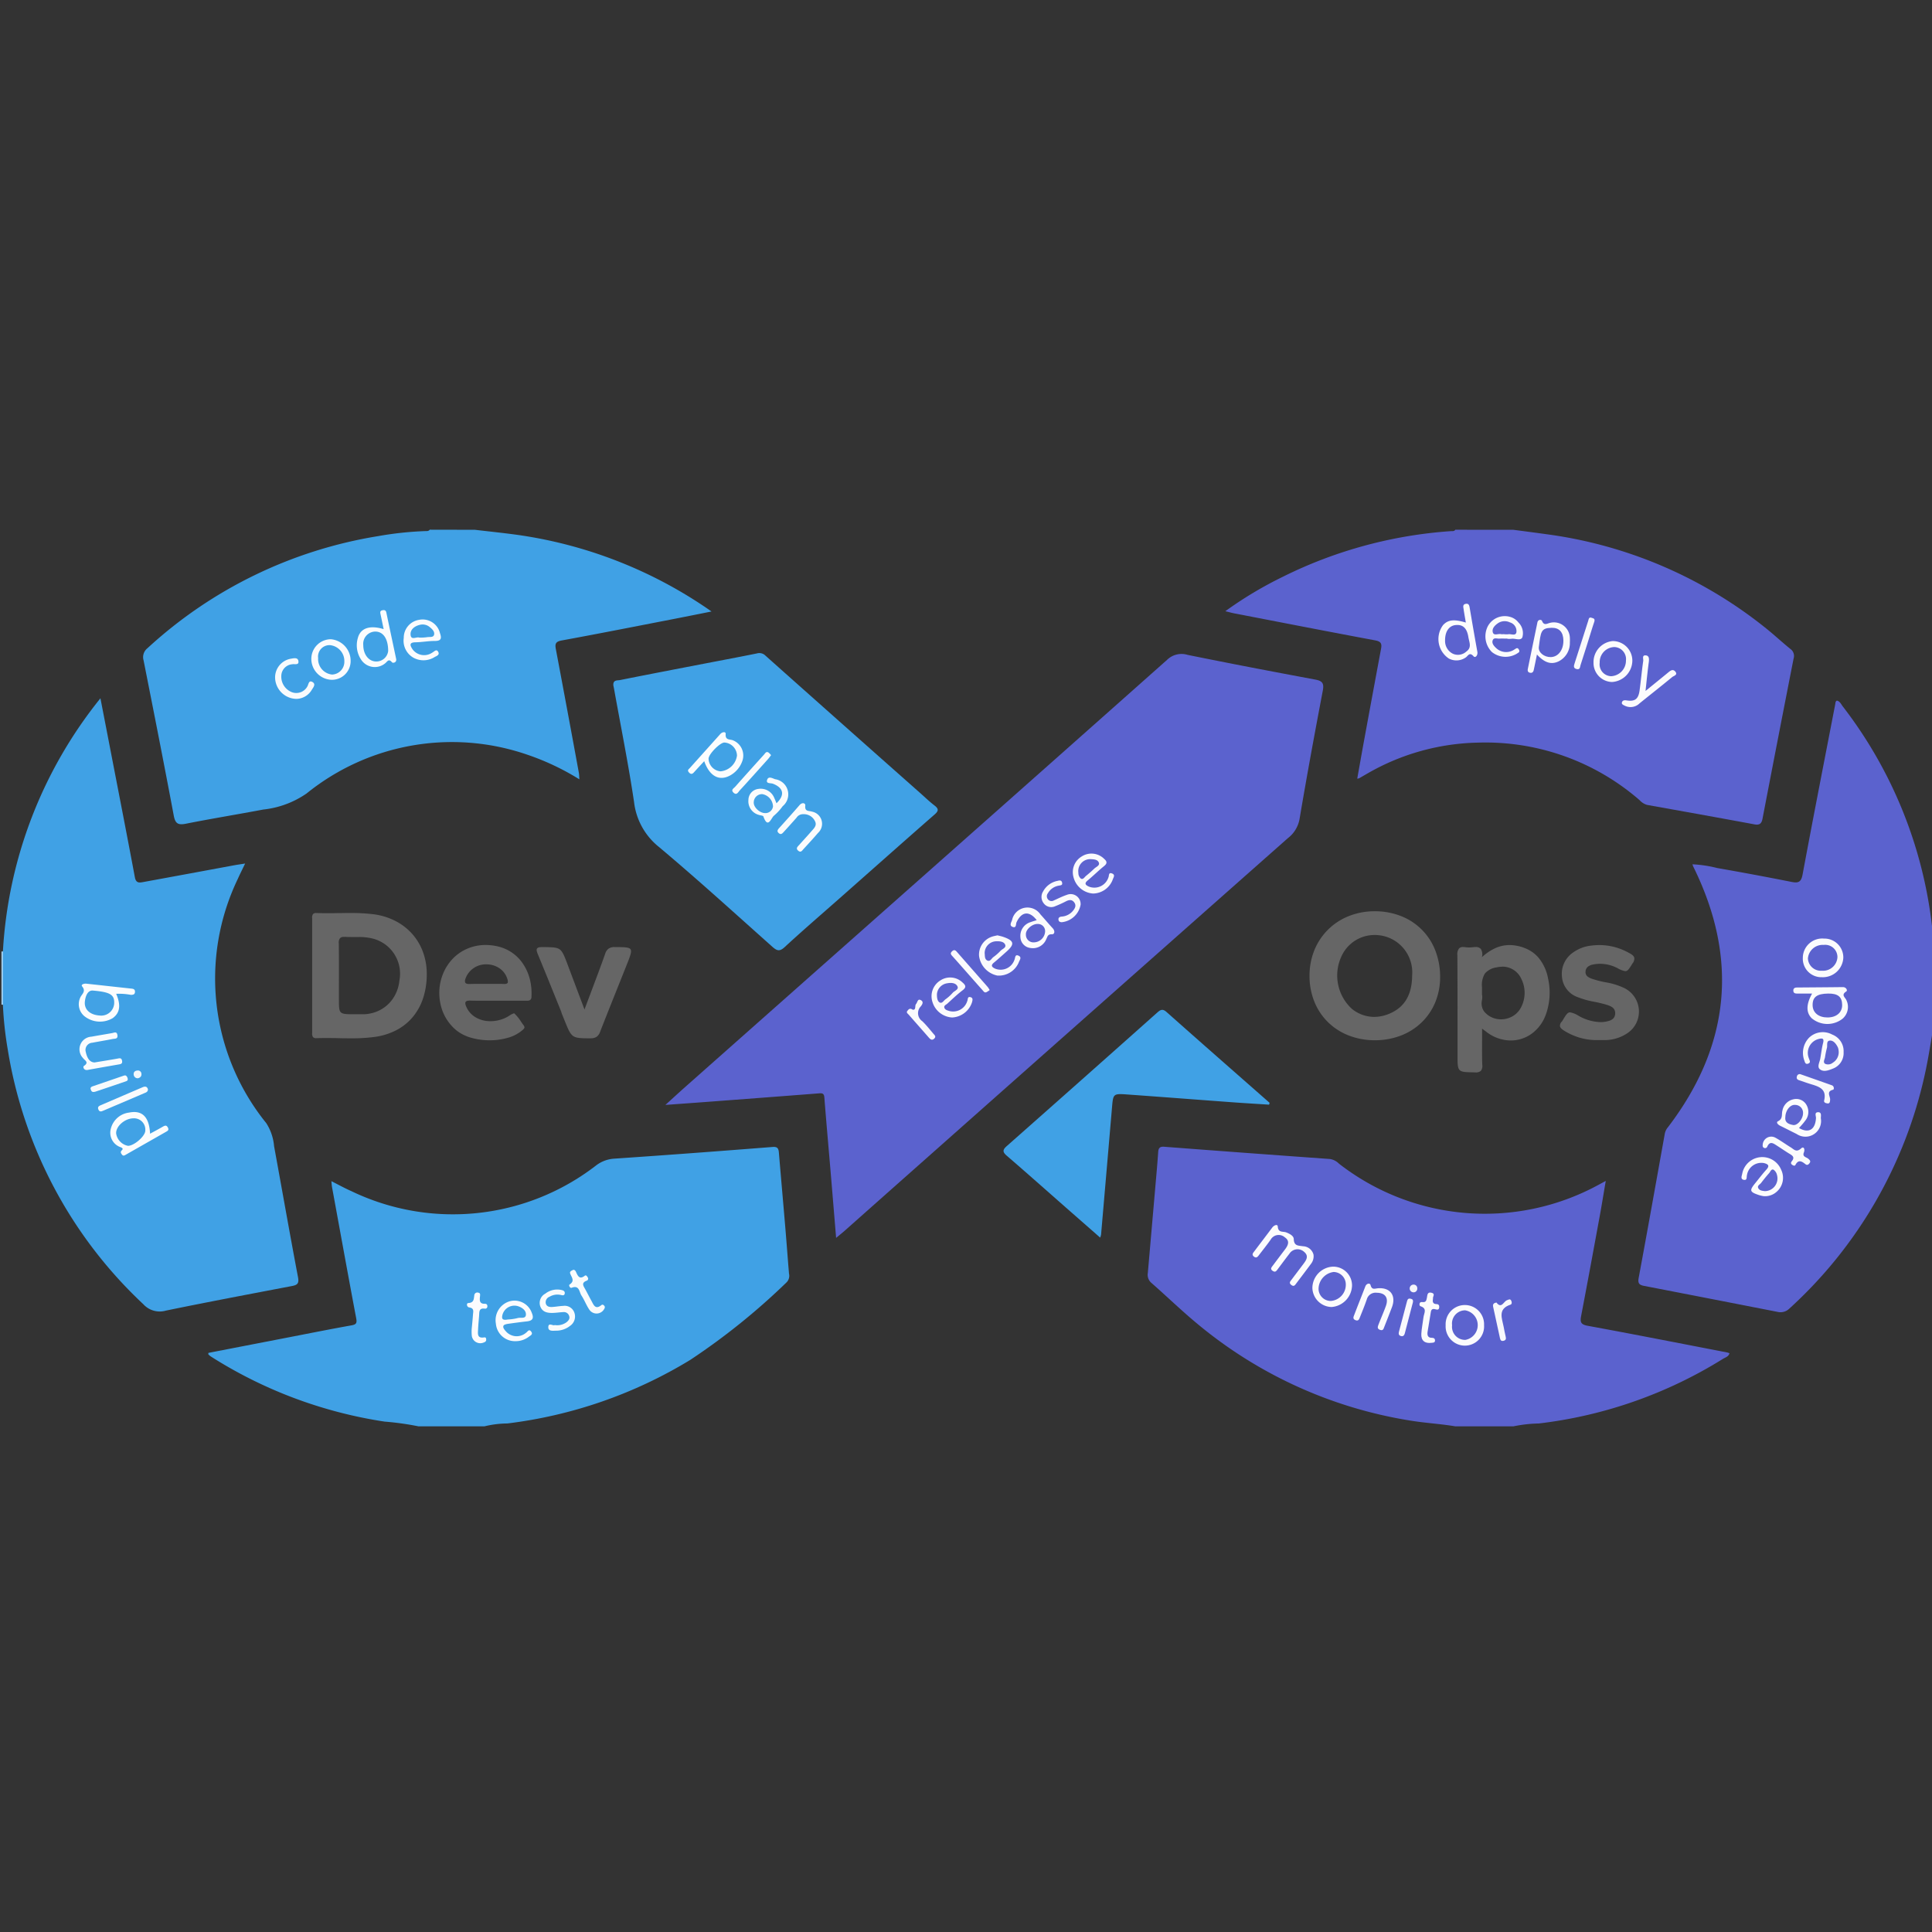 <svg xmlns="http://www.w3.org/2000/svg" xmlns:xlink="http://www.w3.org/1999/xlink" width="128" height="128" viewBox="0 0 128 128"><rect x="0" y="0" width="128" height="128" fill="#333333" stroke="none"/><defs><clipPath id="b"><rect width="128" height="128"/></clipPath></defs><g id="a" clip-path="url(#b)"><rect width="128" height="128" fill="rgba(255,255,255,0)"/><g transform="translate(294 -82)"><path d="M742.2,244.842c-.188,1.041-.339,2.09-.569,3.121a29.5,29.5,0,0,1-8.965,15.515.843.843,0,0,1-.817.225q-4.412-.863-8.824-1.718c-.31-.06-.422-.163-.356-.521.593-3.19,1.162-6.385,1.735-9.578a.968.968,0,0,1,.212-.421q6.192-8.116,1.667-17.268c-.015-.031-.023-.065-.051-.143a8.317,8.317,0,0,1,1.649.249q2.462.43,4.914.917c.453.09.641.019.735-.489.7-3.764,1.437-7.522,2.163-11.282.016-.083,0-.181.109-.24.206.046.281.241.392.387a29.282,29.282,0,0,1,5.905,14.51c.01.086.006.179.1.231Z" transform="translate(-908.104 -94.792)" fill="#5b62ce"/><path d="M-151.534,518.876a19.02,19.02,0,0,0-2.243-.313,29.714,29.714,0,0,1-11.522-4.321,1.017,1.017,0,0,1-.156-.139c-.008-.008,0-.032.005-.093l5.137-.995c1.445-.279,2.888-.57,4.336-.828.333-.059.377-.156.316-.481-.546-2.891-1.068-5.787-1.6-8.682-.019-.1-.022-.206-.041-.39.477.239.887.469,1.315.656a15.509,15.509,0,0,0,16.206-1.686,2.2,2.2,0,0,1,1.2-.461c3.506-.238,7.009-.5,10.512-.776.33-.026.393.11.415.382.138,1.662.287,3.323.427,4.984.085,1.008.158,2.016.242,3.024a.612.612,0,0,1-.163.582,44.262,44.262,0,0,1-6.377,5.135,30.333,30.333,0,0,1-12.118,4.212,6.568,6.568,0,0,0-1.52.191Z" transform="translate(-114.742 -342.378)" fill="#40a1e5"/><path d="M438.286,518.791c-1.03-.172-2.073-.223-3.1-.4a29.244,29.244,0,0,1-13.973-6.379c-1.053-.87-2.036-1.824-3.063-2.725a.7.7,0,0,1-.235-.657q.3-3.446.6-6.894c.032-.371.06-.743.086-1.115.017-.247.095-.376.392-.353q5.494.42,10.99.812a1.089,1.089,0,0,1,.6.312,15.74,15.74,0,0,0,17.143,1.425c.139-.074.277-.15.528-.286-.142.83-.259,1.565-.394,2.3-.406,2.215-.813,4.429-1.236,6.641-.076.4-.039.572.432.658,3.087.566,6.166,1.173,9.247,1.768a1.1,1.1,0,0,1,.148.052c-.064.231-.277.275-.431.37a29.634,29.634,0,0,1-12.2,4.282,9.042,9.042,0,0,0-1.683.19Z" transform="translate(-635.868 -342.293)" fill="#5b62ce"/><path d="M-183.9,117.1c.908.106,1.818.2,2.723.322a29.624,29.624,0,0,1,12.96,5.09c-.993.2-1.882.377-2.773.55-2.385.463-4.768.934-7.157,1.371-.393.072-.45.22-.385.565q.774,4.1,1.527,8.209c.022.119.019.242.033.426A16.617,16.617,0,0,0-180.422,132a15.317,15.317,0,0,0-14.626,2.572,6.206,6.206,0,0,1-2.87,1.063c-1.707.323-3.423.6-5.127.939-.506.1-.7,0-.8-.538-.643-3.434-1.322-6.861-2-10.288a.749.749,0,0,1,.249-.795,29.524,29.524,0,0,1,15.3-7.435,22.416,22.416,0,0,1,3.121-.332c.105,0,.216.008.291-.092Z" transform="translate(-78.643)" fill="#40a1e5"/><path d="M485.209,117.1c.767.1,1.534.2,2.3.307a29.372,29.372,0,0,1,14.353,6.147c.585.461,1.129.975,1.709,1.442a.569.569,0,0,1,.209.642q-1.04,5.3-2.057,10.6c-.061.315-.183.444-.533.379-2.371-.441-4.745-.864-7.119-1.291a1.067,1.067,0,0,1-.487-.308A15.554,15.554,0,0,0,482.9,131.2a15.233,15.233,0,0,0-7.355,2.047c-.185.106-.369.213-.553.319a.66.66,0,0,1-.12.022c.15-.842.293-1.662.444-2.481q.562-3.06,1.132-6.119c.064-.341,0-.49-.387-.562-3.12-.581-6.234-1.19-9.35-1.792-.17-.033-.337-.081-.579-.14a25.692,25.692,0,0,1,3.83-2.291,29.511,29.511,0,0,1,11.121-3.014c.1-.007.217.023.285-.092Z" transform="translate(-678.951)" fill="#5b62ce"/><path d="M-293.808,382.479q-.047,0-.094-.009v-3.519a.385.385,0,0,0,.1-.007.6.6,0,0,1,.172.48q.025,1.289,0,2.577A.58.58,0,0,1-293.808,382.479Z" transform="translate(0 -233.913)" fill="#a4d2f2"/><path d="M129.7,232.97c-.127-1.523-.244-2.949-.364-4.375-.139-1.644-.287-3.288-.416-4.933-.02-.248-.119-.286-.332-.27q-3.69.286-7.38.562c-.884.067-1.768.129-2.819.206.52-.471.927-.847,1.341-1.214q8.352-7.4,16.706-14.8,7.6-6.729,15.185-13.468a1.366,1.366,0,0,1,1.363-.336c2.815.573,5.638,1.111,8.462,1.638.461.086.59.24.5.723-.54,2.839-1.064,5.681-1.545,8.531a2.046,2.046,0,0,1-.776,1.256Q147.474,217.237,135.336,228q-2.552,2.261-5.1,4.524C130.08,232.659,129.919,232.787,129.7,232.97Z" transform="translate(-368.305 -68.956)" fill="#5b62ce"/><path d="M-293.017,242.074q0-1.767,0-3.535a29.367,29.367,0,0,1,6.462-16.768c.244,1.261.467,2.41.689,3.56.534,2.767,1.076,5.533,1.593,8.3.077.413.314.359.581.31q2.982-.546,5.963-1.1c.224-.041.449-.072.761-.122-.181.38-.339.686-.477,1a15.242,15.242,0,0,0,1.877,16.2,3.341,3.341,0,0,1,.518,1.53c.531,2.894,1.038,5.792,1.586,8.682.078.414-.048.512-.4.579-2.786.532-5.575,1.057-8.353,1.629a1.462,1.462,0,0,1-1.494-.421,29.533,29.533,0,0,1-8.986-16.888A23.63,23.63,0,0,1-293.017,242.074Z" transform="translate(-0.791 -93.508)" fill="#40a1e5"/><path d="M86.07,195.879c-.045-.4.259-.339.43-.373,1.9-.379,3.793-.742,5.691-1.108,1.131-.218,2.263-.429,3.392-.659a.569.569,0,0,1,.565.151q5.109,4.552,10.234,9.087c.319.283.627.58.963.839.287.221.278.36,0,.6-2.124,1.859-4.233,3.734-6.347,5.6-1.2,1.058-2.411,2.1-3.583,3.183-.342.317-.524.233-.818-.028-2.492-2.219-4.959-4.47-7.515-6.613a4.472,4.472,0,0,1-1.644-2.979c-.374-2.506-.875-4.993-1.324-7.488C86.1,196.007,86.079,195.921,86.07,195.879Z" transform="translate(-339.431 -68.449)" fill="#40a1e5"/><path d="M346.029,421.557c-.824-.054-1.649-.1-2.473-.162-2.3-.168-4.6-.347-6.9-.511-.957-.069-.957-.057-1.035.852q-.361,4.215-.725,8.429a1.351,1.351,0,0,1-.06.2l-2.3-2.017c-1.293-1.137-2.58-2.28-3.884-3.405-.285-.246-.293-.391,0-.646q4.989-4.407,9.959-8.836c.2-.175.348-.287.619-.046,2.268,2.017,4.552,4.015,6.831,6.02Z" transform="translate(-555.947 -266.37)" fill="#40a1e5"/><path d="M77.053,10.674h-.1c-1.07-.021-1.07-.021-1.07-1.144,0-.58,0-1.179,0-1.708V7.815c0-1.6,0-3.265-.01-4.9a.624.624,0,0,1,.114-.455.363.363,0,0,1,.271-.09,1.065,1.065,0,0,1,.15.012,1.612,1.612,0,0,0,.23.016,2.17,2.17,0,0,0,.249-.015,1.6,1.6,0,0,1,.184-.012.433.433,0,0,1,.355.124.678.678,0,0,1,.07.55,3.38,3.38,0,0,1,.9-.605,2.261,2.261,0,0,1,.935-.2,2.56,2.56,0,0,1,.485.048,2.764,2.764,0,0,1,.793.276,2.255,2.255,0,0,1,.6.467,2.984,2.984,0,0,1,.672,1.423,4.276,4.276,0,0,1-.154,2.409,2.682,2.682,0,0,1-.943,1.258,2.365,2.365,0,0,1-1.377.44,2.654,2.654,0,0,1-1.635-.589l-.124-.093h0l-.138-.1c0,.253,0,.5,0,.738v.006c0,.568-.008,1.1.012,1.642a.54.54,0,0,1-.091.408A.491.491,0,0,1,77.053,10.674Zm1.794-7a1.6,1.6,0,0,0-.36.042,1.255,1.255,0,0,0-.784.4,1.453,1.453,0,0,0-.2.905v.478a1.065,1.065,0,0,1,0,.391.93.93,0,0,0,.135.74,1.407,1.407,0,0,0,.516.4,1.5,1.5,0,0,0,.612.13,1.529,1.529,0,0,0,.773-.208,1.428,1.428,0,0,0,.563-.607,2.066,2.066,0,0,0,.014-1.851A1.373,1.373,0,0,0,78.847,3.669ZM11.767,8.549a4.489,4.489,0,0,1-1.185-.155A2.851,2.851,0,0,1,9.6,7.926,3.062,3.062,0,0,1,8.5,6.133a3.381,3.381,0,0,1,.244-2.16,3.169,3.169,0,0,1,.485-.736,2.96,2.96,0,0,1,.643-.546A3.044,3.044,0,0,1,11.5,2.235a3.5,3.5,0,0,1,.861.11,2.734,2.734,0,0,1,1.649,1.2,3.262,3.262,0,0,1,.418.982,3.878,3.878,0,0,1,.1,1.141.25.25,0,0,1-.1.222.418.418,0,0,1-.212.037H12.3l-.534,0h-.006l-.543,0c-.281,0-.512,0-.727-.009h-.04c-.152,0-.245.029-.283.09s-.025.174.061.358a1.515,1.515,0,0,0,.624.675,1.919,1.919,0,0,0,.957.242,2.358,2.358,0,0,0,1.012-.228,2.622,2.622,0,0,0,.25-.142.936.936,0,0,1,.3-.15.038.038,0,0,1,.025.008,2.708,2.708,0,0,1,.439.539c.056.083.114.168.175.248.116.154.023.232-.075.314l-.033.028a2.5,2.5,0,0,1-.945.485A4.318,4.318,0,0,1,11.767,8.549Zm-.236-5.031a1.432,1.432,0,0,0-1.377.953c-.042.131-.042.218,0,.272s.111.075.232.075h.036c.132,0,.274-.007.447-.007l.331,0,.341,0,.342,0h0l.36,0c.181,0,.331,0,.47.007h.029c.1,0,.165-.02.2-.062s.033-.123-.008-.261a1.316,1.316,0,0,0-.5-.7,1.529,1.529,0,0,0-.874-.277ZM70.41,8.546h-.026a4.733,4.733,0,0,1-1.724-.321A4.044,4.044,0,0,1,67.3,7.347a3.977,3.977,0,0,1-.894-1.337,4.549,4.549,0,0,1-.329-1.7A4.488,4.488,0,0,1,66.39,2.6,4.068,4.068,0,0,1,68.657.33,4.59,4.59,0,0,1,70.394,0h.039a4.708,4.708,0,0,1,1.738.332A3.983,3.983,0,0,1,74.415,2.61a4.788,4.788,0,0,1,.315,1.751,4.361,4.361,0,0,1-.325,1.677,3.928,3.928,0,0,1-.9,1.325,4.074,4.074,0,0,1-1.367.87A4.751,4.751,0,0,1,70.41,8.546ZM70.4,1.573A2.4,2.4,0,0,0,68.266,2.84,3,3,0,0,0,68.9,6.48,2.368,2.368,0,0,0,70.36,7a2.652,2.652,0,0,0,1.106-.257,2.433,2.433,0,0,0,.657-.435,2.163,2.163,0,0,0,.434-.575,2.662,2.662,0,0,0,.241-.69,3.972,3.972,0,0,0,.077-.78A2.477,2.477,0,0,0,70.4,1.573ZM85.608,8.536l-.167,0-.167,0c-.058,0-.116,0-.173,0a3.991,3.991,0,0,1-1.116-.157,4.225,4.225,0,0,1-1.037-.466c-.178-.11-.264-.2-.279-.308A.4.4,0,0,1,82.8,7.3a.293.293,0,0,0,.031-.044c.237-.395.335-.558.508-.558a1.544,1.544,0,0,1,.558.224l.021.011a3.067,3.067,0,0,0,1.422.412,2.075,2.075,0,0,0,.365-.032c.316-.057.611-.162.623-.542.012-.361-.274-.482-.543-.568a8.161,8.161,0,0,0-.817-.2,5.875,5.875,0,0,1-1.133-.316A1.563,1.563,0,0,1,82.8,4.316a1.709,1.709,0,0,1,.763-1.6,2.5,2.5,0,0,1,1.185-.441,4.254,4.254,0,0,1,.533-.034,3.93,3.93,0,0,1,1.04.139,4.216,4.216,0,0,1,.988.417c.178.1.261.185.285.283a.5.5,0,0,1-.111.368l-.044.068c-.2.32-.288.452-.441.452a1.479,1.479,0,0,1-.527-.206l-.005,0a2.525,2.525,0,0,0-1.132-.281,2.346,2.346,0,0,0-.471.048.779.779,0,0,0-.337.141.437.437,0,0,0-.162.331.366.366,0,0,0,.126.316.964.964,0,0,0,.3.156,6.573,6.573,0,0,0,.9.233,4.572,4.572,0,0,1,1.287.405A1.742,1.742,0,0,1,87.9,6.553a1.739,1.739,0,0,1-.164.833,1.711,1.711,0,0,1-.585.682,2.691,2.691,0,0,1-1.343.462C85.747,8.533,85.684,8.536,85.608,8.536ZM2.549,8.418c-.274,0-.545,0-.807-.01H1.737C1.474,8.4,1.2,8.4.935,8.4.7,8.4.5,8.4.307,8.41H.277a.29.29,0,0,1-.215-.066A.4.4,0,0,1,0,8.055c0-.02,0-.04,0-.061,0-.921,0-1.843,0-2.867V3.335c0-.915,0-1.86,0-2.8,0-.023,0-.047,0-.07H0A.386.386,0,0,1,.06.183.286.286,0,0,1,.272.117H.3C.5.125.725.129.976.129s.494,0,.734-.007h0c.239,0,.487-.007.731-.007A12.62,12.62,0,0,1,4.077.2,4.4,4.4,0,0,1,5.511.642a3.8,3.8,0,0,1,1.108.849A3.729,3.729,0,0,1,7.334,2.68a4.2,4.2,0,0,1,.258,1.455,5.1,5.1,0,0,1-.23,1.588,3.805,3.805,0,0,1-.679,1.262,3.567,3.567,0,0,1-1.089.885,4.388,4.388,0,0,1-1.459.457A11.317,11.317,0,0,1,2.549,8.418ZM2.1,1.7a.333.333,0,0,0-.25.078.465.465,0,0,0-.086.343c.012.89.01,1.794.008,2.668v.021c0,.321,0,.654,0,.98,0,.514,0,.773.123.9s.386.133.859.133h.428c.088,0,.166,0,.239,0A2.5,2.5,0,0,0,4.3,6.637a2.356,2.356,0,0,0,.723-.467,2.381,2.381,0,0,0,.51-.7A2.566,2.566,0,0,0,5.778,4.6a2.4,2.4,0,0,0-1.9-2.82A3.607,3.607,0,0,0,3.1,1.707l-.263,0H2.834l-.259,0c-.153,0-.278,0-.392-.013C2.153,1.7,2.126,1.7,2.1,1.7Zm16.37,6.72h-.051c-1.221-.009-1.221-.009-1.7-1.191l-.182-.453L16.5,6.658l0-.005C16,5.417,15.486,4.14,14.968,2.889c-.086-.208-.123-.336-.07-.415s.154-.1.354-.1h.107c.563.009.846.014,1.04.153s.308.433.508.962c.241.639.482,1.282.738,1.963l.007.019.023.06.367.977q.209-.559.409-1.084l0-.005v0c.339-.9.659-1.744.959-2.594a.668.668,0,0,1,.233-.352.683.683,0,0,1,.4-.1h.061c.6.006.9.008.991.15s-.018.432-.247,1.006l-.005.013c-.172.431-.347.869-.516,1.292h0c-.413,1.032-.84,2.1-1.25,3.153a.667.667,0,0,1-.226.325A.657.657,0,0,1,18.47,8.416Z" transform="translate(-273.318 142.373)" fill="#666" stroke="rgba(0,0,0,0)" stroke-miterlimit="10" stroke-width="1"/><path d="M820.1,401.548H819.1c-.139,0-.244-.035-.244-.2s.12-.2.251-.2c1.01-.009,2.02-.014,3.03-.027.233,0,.325.227.226.289-.368.231-.065.394.01.579a1.033,1.033,0,0,1-.244,1.217,1.62,1.62,0,0,1-2.052-.018C819.7,402.816,819.693,402.277,820.1,401.548Z" transform="translate(-994.043 -253.723)" fill="#fafbfd"/><path d="M827.509,430.473a1.093,1.093,0,0,1-.712,1.086c-.276.112-.619.245-.863.038-.191-.163-.015-.459.028-.694.063-.349.1-.7.189-1.047s-.1-.31-.31-.258a.951.951,0,0,0-.636,1.266c.031.128.165.281-.038.361s-.223-.116-.272-.239a1.448,1.448,0,0,1,.328-1.478,1.308,1.308,0,0,1,1.532-.207A1.175,1.175,0,0,1,827.509,430.473Z" transform="translate(-999.366 -278.759)" fill="#fafafd"/><path d="M824.764,372.272a1.284,1.284,0,0,1,1.4-1.271,1.249,1.249,0,0,1,1.282,1.277,1.358,1.358,0,0,1-1.423,1.281A1.226,1.226,0,0,1,824.764,372.272Z" transform="translate(-999.322 -226.817)" fill="#fbfbfd"/><path d="M788.1,509.235a2.183,2.183,0,0,1-.3-.069c-.621-.207-.649-.3-.248-.794.245-.3.481-.614.741-.9.229-.256.11-.353-.149-.424a.963.963,0,0,0-1.14.782c-.04.133.033.383-.225.323-.223-.052-.116-.27-.092-.4a1.352,1.352,0,0,1,2.577-.273,1.222,1.222,0,0,1-.282,1.454A1.144,1.144,0,0,1,788.1,509.235Z" transform="translate(-965.261 -347.988)" fill="#fcfcfd"/><path d="M810.257,472.545c.633.365,1.076.119,1.123-.654.008-.139-.119-.375.121-.393.273-.02.2.248.2.4a1.036,1.036,0,0,1-1.6,1.043c-.364-.18-.726-.366-1.091-.545-.14-.068-.3-.227-.145-.3.346-.171.22-.469.294-.714a.937.937,0,0,1,.745-.744.772.772,0,0,1,.856.394.923.923,0,0,1-.106,1.044C810.535,472.244,810.387,472.394,810.257,472.545Z" transform="translate(-985.067 -315.81)" fill="#fbfcfd"/><path d="M802.545,495.029c-.113.285.168.3.294.41.105.093.183.164.078.3-.073.094-.153.148-.265.06-.236-.184-.462-.337-.665.05-.047.09-.154.038-.229-.02-.093-.073-.067-.155-.01-.225.231-.283.017-.39-.189-.516-.271-.166-.532-.349-.8-.519-.228-.145-.464-.33-.638.071a.155.155,0,0,1-.225.072c-.093-.046-.082-.146-.073-.234a.567.567,0,0,1,.833-.436c.356.194.685.438,1.032.649.2.124.359.353.673.066C802.548,494.583,802.632,494.823,802.545,495.029Z" transform="translate(-977.036 -336.669)" fill="#fafbfd"/><path d="M821.211,455.208c.667.235,1.367.479,2.065.728.162.058.151.278.084.294-.479.115-.183.432-.2.667-.01.114-.008.273-.2.237-.1-.019-.229-.051-.194-.2.183-.774-.372-.917-.911-1.082-.253-.077-.5-.17-.753-.252-.119-.039-.18-.111-.146-.236A.189.189,0,0,1,821.211,455.208Z" transform="translate(-995.91 -302.033)" fill="#f8f8fc"/><path d="M14.309,598.513a1.266,1.266,0,0,1-1.3-1.158,1.307,1.307,0,0,1,.924-1.488,1.216,1.216,0,0,1,1.456.775c.156.37.037.521-.332.561-.406.044-.811.1-1.214.156-.118.018-.294.051-.33.129-.059.13.06.261.156.371a.949.949,0,0,0,1.342.092c.1-.064.19-.273.339-.069.13.178-.04.249-.147.329A1.442,1.442,0,0,1,14.309,598.513Z" transform="translate(-274.155 -427.657)" fill="#fbfcfe"/><path d="M41.3,591.274a1.032,1.032,0,0,0,.784-.191c.128-.106.235-.231.169-.412a.36.36,0,0,0-.367-.256c-.247.01-.494.052-.741.056-.354.005-.68-.063-.813-.457a.693.693,0,0,1,.34-.819,1.276,1.276,0,0,1,1.108-.234c.1.026.2.079.181.219s-.126.135-.239.105a1.024,1.024,0,0,0-.771.115.389.389,0,0,0-.249.428c.045.216.23.259.415.249.247-.012.493-.062.74-.072a.679.679,0,0,1,.732.424.751.751,0,0,1-.277.9,1.494,1.494,0,0,1-.941.318c-.186,0-.5.058-.5-.226C40.875,591.074,41.181,591.349,41.3,591.274Z" transform="translate(-298.545 -421.486)" fill="#f9fcfd"/><path d="M58.939,576.685c.109,0,.152.081.187.16.117.26.232.5.571.235.088-.068.151.028.2.113a.14.14,0,0,1-.074.215c-.388.147-.2.364-.084.582.138.248.261.5.4.75s.252.616.657.287c.067-.054.128-.03.183.029.074.079.055.151,0,.237a.576.576,0,0,1-.981.029c-.2-.294-.322-.634-.517-.929-.155-.233-.134-.72-.66-.514-.094.037-.206-.168-.131-.216.365-.236.142-.469.045-.72C58.675,576.782,58.835,576.743,58.939,576.685Z" transform="translate(-314.956 -410.558)" fill="#f9fcfd"/><path d="M-4.522,593.266c.029-.317.063-.633.085-.951.014-.2.095-.427-.244-.477-.176-.026-.208-.286-.064-.293.374-.019.358-.259.394-.5a.2.2,0,0,1,.258-.189c.155.025.133.13.122.239-.026.256-.056.515.333.5.1,0,.159.06.155.168a.146.146,0,0,1-.171.155c-.4-.056-.358.226-.377.467-.023.3-.055.6-.067.9-.012.279-.081.615.4.538.131-.021.137.078.136.165,0,.1-.079.142-.169.174a.566.566,0,0,1-.787-.474A3.105,3.105,0,0,1-4.522,593.266Z" transform="translate(-258.227 -423.216)" fill="#fbfcfe"/><path d="M487.106,550.841a.8.8,0,0,1-.144.586c-.326.443-.66.88-.991,1.319-.085.112-.153.247-.334.11s-.062-.244.019-.353c.265-.356.534-.708.8-1.063.191-.256.348-.516.02-.786a.642.642,0,0,0-.966.132c-.262.336-.513.68-.77,1.019-.085.112-.155.242-.339.117s-.072-.238.008-.346q.4-.534.8-1.062c.214-.28.356-.578-.011-.82a.607.607,0,0,0-.927.157c-.245.348-.513.68-.771,1.018-.089.117-.176.237-.343.106s-.046-.25.035-.357c.394-.525.794-1.046,1.187-1.571.112-.149.347-.241.36-.063.03.433.355.307.565.391s.488.22.495.438c.015.469.3.43.62.479A.74.74,0,0,1,487.106,550.841Z" transform="translate(-694.084 -385.724)" fill="#fcfcfd"/><path d="M605.493,599.9a1.275,1.275,0,1,1-2.545.01,1.274,1.274,0,1,1,2.545-.01Z" transform="translate(-801.17 -430.108)" fill="#fbfbfd"/><path d="M522.816,576a1.467,1.467,0,0,1-1.357,1.442,1.3,1.3,0,0,1-1.27-1.254,1.425,1.425,0,0,1,1.361-1.42A1.245,1.245,0,0,1,522.816,576Z" transform="translate(-727.24 -408.849)" fill="#fbfbfd"/><path d="M547.254,585.887a.6.6,0,0,0-.651.425c-.135.4-.3.8-.456,1.189-.051.126-.094.283-.3.2s-.124-.232-.077-.355c.239-.629.49-1.253.732-1.881.081-.209.308-.236.345-.091.089.348.28.231.5.215.813-.061,1.21.492.916,1.26-.164.43-.331.858-.5,1.284-.049.121-.075.291-.288.211s-.147-.219-.1-.35c.159-.413.339-.818.489-1.233C548.057,586.22,547.819,585.89,547.254,585.887Z" transform="translate(-750.045 -418.238)" fill="#fafafd"/><path d="M587.625,591.222c-.039.2-.024.36.236.368.13,0,.188.08.177.21-.017.194-.14.163-.268.129-.168-.045-.262,0-.29.191-.063.438-.151.872-.215,1.31-.03.211.01.4.293.392.128,0,.207.065.2.188-.006.149-.14.132-.239.145-.438.056-.692-.151-.668-.592.02-.37.1-.737.144-1.106.034-.267.265-.581-.205-.73-.083-.027-.11-.3.111-.274.266.035.28-.1.321-.287.032-.151.012-.4.3-.331S587.594,591.092,587.625,591.222Z" transform="translate(-786.685 -423.189)" fill="#fbfbfd"/><path d="M632.605,595.281c.34.444.475-.072.7-.151.1-.034.2-.112.274.014.056.095.068.246-.041.281-.864.281-.56.906-.451,1.475.04.208.078.416.128.622.032.133.042.248-.122.293s-.222-.03-.254-.178q-.219-1.035-.45-2.068C632.348,595.378,632.442,595.313,632.605,595.281Z" transform="translate(-827.464 -426.987)" fill="#f8f8fc"/><path d="M574.692,594.894c-.143.548-.319,1.234-.5,1.919-.033.125-.1.232-.266.183s-.149-.186-.119-.3c.172-.669.355-1.335.529-2,.039-.149.1-.212.264-.163C574.724,594.565,574.779,594.629,574.692,594.894Z" transform="translate(-775.118 -426.482)" fill="#f9f9fd"/><path d="M580.833,585.891a.239.239,0,0,1,.264.256.242.242,0,0,1-.269.254.256.256,0,0,1,0-.51Z" transform="translate(-781.199 -418.782)" fill="#f5f5fb"/><path d="M-71.453,168.3c-.081-.386-.144-.694-.21-1-.024-.111-.032-.214.113-.246s.241-.014.276.153c.214,1.021.433,2.04.648,3.061.054.254-.215.3-.274.23-.224-.273-.316-.036-.452.067a1.081,1.081,0,0,1-1.616-.278,1.71,1.71,0,0,1-.2-1.381C-73,168.238-72.39,168.018-71.453,168.3Z" transform="translate(-197.129 -44.619)" fill="#fbfdfe"/><path d="M-44.087,174.121a1.2,1.2,0,0,1,1.013-1.2,1.181,1.181,0,0,1,1.384.874c.124.354.088.526-.342.525s-.846.082-1.27.088c-.444.006-.371.209-.208.458a.953.953,0,0,0,1.322.22c.126-.064.272-.267.39-.033.1.2-.127.267-.244.333a1.382,1.382,0,0,1-1.418.036A1.294,1.294,0,0,1-44.087,174.121Z" transform="translate(-223.163 -49.855)" fill="#fbfcfe"/><path d="M-100.157,187.786a1.39,1.39,0,0,1-1.319-1.45,1.3,1.3,0,0,1,1.287-1.237,1.434,1.434,0,0,1,1.315,1.47A1.239,1.239,0,0,1-100.157,187.786Z" transform="translate(-171.896 -60.748)" fill="#fbfcfe"/><path d="M-122.543,199.583a1.439,1.439,0,0,1-1.418-1.306,1.258,1.258,0,0,1,1.027-1.353c.18-.029.459-.107.508.131.066.32-.24.2-.406.234a.787.787,0,0,0-.723.788,1.1,1.1,0,0,0,.722,1.07.834.834,0,0,0,1.007-.394c.079-.134.088-.431.334-.289s.056.359-.039.511A1.209,1.209,0,0,1-122.543,199.583Z" transform="translate(-151.808 -71.28)" fill="#f8fbfd"/><path d="M600.263,164.35c-.052-.31-.106-.6-.149-.9-.02-.135-.068-.3.14-.339.193-.038.236.089.262.246.166.978.334,1.955.511,2.93.043.237-.136.43-.249.3-.277-.315-.371-.017-.525.079a1.079,1.079,0,0,1-1.112.07,1.55,1.55,0,0,1-.379-2.228C599.095,164.162,599.475,164.116,600.263,164.35Z" transform="translate(-797.148 -41.104)" fill="#fcfcfd"/><path d="M654.5,175.372c-.084.411-.146.721-.213,1.029-.031.142-.114.217-.268.175-.138-.037-.143-.15-.122-.254.208-1.024.422-2.047.632-3.07.045-.221.268-.2.306-.107.136.346.346.167.545.127a1.057,1.057,0,0,1,1.3.982,2.509,2.509,0,0,1,0,.319,1.352,1.352,0,0,1-.75,1.257C655.383,176.088,654.937,175.849,654.5,175.372Z" transform="translate(-846.673 -50.01)" fill="#fbfbfd"/><path d="M629.121,172.285c-.177,0-.355-.01-.531,0-.149.011-.356-.083-.433.092-.089.2.059.381.2.515a.967.967,0,0,0,1.225.117c.1-.053.2-.174.3,0s-.052.215-.146.281a1.448,1.448,0,0,1-1.64-.116,1.476,1.476,0,0,1-.266-1.717,1.276,1.276,0,0,1,1.454-.617,1.044,1.044,0,0,1,.569.374,1,1,0,0,1,.262.983c-.118.257-.48.058-.729.1a1.543,1.543,0,0,1-.266,0Z" transform="translate(-823.254 -47.975)" fill="#fbfbfd"/><path d="M694.786,187.67a1.4,1.4,0,0,1,1.272-1.439,1.3,1.3,0,0,1,1.3,1.274,1.432,1.432,0,0,1-1.35,1.438A1.259,1.259,0,0,1,694.786,187.67Z" transform="translate(-883.211 -61.759)" fill="#fbfbfd"/><path d="M713.895,197.462c.544-.443,1.011-.82,1.473-1.2.155-.128.327-.288.5-.083.184.224-.107.281-.211.367-.712.588-1.438,1.157-2.156,1.737a.852.852,0,0,1-.984.156c-.089-.045-.221-.093-.187-.217s.141-.16.3-.135c.562.09.792-.084.871-.66.089-.65.145-1.3.241-1.953.018-.124-.094-.384.156-.369s.238.244.213.451C714.029,196.152,713.971,196.751,713.895,197.462Z" transform="translate(-898.874 -69.685)" fill="#fbfbfd"/><path d="M684.02,171.888c-.029.086-.076.22-.118.355-.264.846-.523,1.693-.8,2.537-.035.109-.022.311-.253.256s-.193-.209-.142-.368q.453-1.418.908-2.836c.035-.107.038-.268.233-.192C683.948,171.677,684.076,171.679,684.02,171.888Z" transform="translate(-872.39 -48.707)" fill="#f9f9fc"/><path d="M372.781,320.849a1.439,1.439,0,0,1-1.3-1.081,1.215,1.215,0,0,1,.547-1.378,1.189,1.189,0,0,1,1.474.153c.206.179.228.306,0,.491-.372.3-.712.641-1.081.946-.252.208-.132.314.08.41a.979.979,0,0,0,1.294-.614c.05-.1-.007-.347.231-.26s.107.26.056.4A1.416,1.416,0,0,1,372.781,320.849Z" transform="translate(-594.358 -179.65)" fill="#fafafd"/><path d="M285.062,397.806a1.449,1.449,0,0,1-1.3-1.01,1.23,1.23,0,0,1,.514-1.442,1.179,1.179,0,0,1,1.473.134c.235.2.252.329-.009.527-.352.268-.672.578-1,.876-.084.076-.245.127-.192.278.043.122.178.164.3.2a.979.979,0,0,0,1.22-.67c.045-.1,0-.287.2-.242s.141.214.108.347A1.461,1.461,0,0,1,285.062,397.806Z" transform="translate(-515.979 -248.395)" fill="#fafafd"/><path d="M314.339,368.988c.127.032.248.055.365.095.743.252.8.482.234.983-.278.247-.555.5-.84.735-.213.178-.133.285.068.385a.966.966,0,0,0,1.3-.582c.058-.113.022-.39.281-.264.217.105.059.291.012.419a1.427,1.427,0,0,1-1.43.893,1.527,1.527,0,0,1-1.21-1.315,1.255,1.255,0,0,1,.864-1.263C314.1,369.035,314.218,369.016,314.339,368.988Z" transform="translate(-542.255 -225.019)" fill="#fafafd"/><path d="M334.526,352.568c-.5-.64-1-.571-1.335.137-.057.12,0,.4-.25.315s-.107-.295-.05-.448a1.041,1.041,0,0,1,1.881-.385c.274.3.535.618.813.917.163.175.137.407-.052.4-.282-.009-.288.158-.37.314a.957.957,0,0,1-1.081.59.746.746,0,0,1-.635-.7.948.948,0,0,1,.692-1.014C334.253,352.65,334.373,352.618,334.526,352.568Z" transform="translate(-559.841 -209.606)" fill="#fbfbfd"/><path d="M354.558,336.544a1.414,1.414,0,0,1-1.261,1.167c-.123-.012-.2-.056-.207-.187s.1-.177.21-.187a1.053,1.053,0,0,0,.741-.371c.14-.167.254-.356.09-.574-.146-.194-.329-.17-.523-.076a7.6,7.6,0,0,1-.723.33.619.619,0,0,1-.766-.182.678.678,0,0,1-.045-.794,1.387,1.387,0,0,1,.956-.7c.11-.028.259-.066.3.111.048.193-.1.181-.22.208a1.021,1.021,0,0,0-.719.5.321.321,0,0,0,0,.4.3.3,0,0,0,.383.083c.291-.128.575-.276.875-.375A.659.659,0,0,1,354.558,336.544Z" transform="translate(-576.965 -194.611)" fill="#fafafd"/><path d="M298.237,380.858a1.551,1.551,0,0,1-.211.138c-.129.06-.194-.055-.259-.128-.379-.422-.752-.849-1.127-1.274-.293-.332-.584-.666-.882-.994-.1-.106-.142-.186-.016-.307s.213-.092.31.019q1.034,1.178,2.068,2.357A1.733,1.733,0,0,1,298.237,380.858Z" transform="translate(-526.669 -233.263)" fill="#fafafd"/><path d="M268.771,409.626c.244.023.12-.265.218-.375s.1-.362.3-.269.156.252.015.423a.645.645,0,0,0,.1.981c.268.257.5.554.741.836.078.09.19.18.054.314s-.24.075-.35-.051c-.442-.509-.893-1.012-1.335-1.521-.061-.071-.192-.145-.1-.26C268.486,409.624,268.56,409.481,268.771,409.626Z" transform="translate(-502.3 -260.729)" fill="#fafafd"/><path d="M-243.389,399.656c.327.76.248,1.267-.229,1.612a1.656,1.656,0,0,1-1.885-.136,1.033,1.033,0,0,1-.272-1.211c.088-.233.414-.409.133-.751-.108-.131.125-.2.272-.185,1,.108,2.006.221,3.009.329.146.016.231.068.217.232s-.135.176-.266.18A4.363,4.363,0,0,0-243.389,399.656Z" transform="translate(-42.914 -251.814)" fill="#fbfdfe"/><path d="M-223.7,480.152c.318-.174.582-.313.841-.463.139-.08.249-.126.343.062.085.17-.031.221-.138.282l-2.635,1.5c-.092.052-.183.123-.275,0-.054-.073-.109-.152-.044-.238s.181-.149-.027-.243a1.013,1.013,0,0,1-.663-1.238,1.423,1.423,0,0,1,1.21-1.062C-224.219,478.575-223.754,479.041-223.7,480.152Z" transform="translate(-60.358 -323.041)" fill="#fbfdfe"/><path d="M-244.33,431.277c.561-.093,1.032-.167,1.5-.251.146-.026.283-.077.322.138s-.1.225-.25.25c-.679.118-1.358.236-2.036.36-.251.046-.324-.212-.243-.264.374-.245.046-.369-.058-.523a.837.837,0,0,1,.562-1.417c.452-.084.905-.156,1.358-.237.149-.027.321-.132.36.135s-.173.227-.311.254c-.45.09-.9.162-1.354.249a.478.478,0,0,0-.432.612C-244.835,430.932-244.689,431.264-244.33,431.277Z" transform="translate(-43.405 -278.887)" fill="#fafcfe"/><path d="M-230.625,463.121c-.011.159-.118.2-.213.236q-1.367.585-2.735,1.167c-.136.058-.267.115-.343-.085-.062-.165.046-.223.164-.274l2.78-1.193C-230.783,462.891-230.669,462.947-230.625,463.121Z" transform="translate(-53.571 -308.944)" fill="#f9fbfd"/><path d="M-238.295,457.064c-.253.073-.268-.055-.309-.145s0-.163.1-.2c.7-.239,1.4-.481,2.1-.719.13-.044.19.031.234.144s.02.192-.07.223C-236.953,456.616-237.673,456.855-238.295,457.064Z" transform="translate(-49.384 -302.739)" fill="#f7fbfd"/><path d="M-211.531,453.441a.266.266,0,0,1-.285-.252c-.015-.168.1-.257.261-.262a.226.226,0,0,1,.253.214C-211.282,453.31-211.381,453.4-211.531,453.441Z" transform="translate(-73.328 -300.003)" fill="#f2f8fc"/><path d="M133.569,244.695c-.249.27-.454.489-.655.711-.1.115-.2.2-.345.045s-.037-.213.045-.3q1.012-1.127,2.022-2.255c.132-.148.37-.176.355,0-.037.43.289.334.483.418a1.083,1.083,0,0,1,.609,1.4,1.743,1.743,0,0,1-.728.887C134.608,246.053,133.939,245.735,133.569,244.695Z" transform="translate(-380.913 -112.265)" fill="#fbfdfe"/><path d="M171.758,272.74c.575-.549.47-1.021-.235-1.294-.142-.055-.457.009-.392-.233.081-.3.357-.126.539-.066a1.014,1.014,0,0,1,.5,1.786,3.6,3.6,0,0,1-.572.624c-.19.138-.4.926-.708.057-.021-.06-.192-.065-.291-.1a.936.936,0,0,1-.7-1,.742.742,0,0,1,.659-.724.968.968,0,0,1,1.062.619C171.665,272.5,171.7,272.6,171.758,272.74Z" transform="translate(-414.314 -137.522)" fill="#fafcfd"/><path d="M189.734,287.665a.506.506,0,0,0-.446.235q-.423.478-.854.949c-.084.092-.174.192-.313.079-.16-.13-.08-.236.026-.353.451-.5.9-1,1.342-1.511.168-.2.4-.142.38.032-.047.416.246.329.445.4a.819.819,0,0,1,.4,1.41c-.311.364-.637.715-.961,1.068-.09.1-.175.255-.345.116-.2-.162-.038-.279.062-.393.269-.306.548-.6.815-.913.16-.184.371-.368.229-.651A.816.816,0,0,0,189.734,287.665Z" transform="translate(-430.517 -151.723)" fill="#fafcfd"/><path d="M162.52,255.355c-.069.09-.126.175-.194.251-.626.7-1.252,1.4-1.884,2.088-.105.115-.205.348-.417.141-.185-.182.021-.28.116-.386q.951-1.071,1.914-2.133c.073-.081.142-.233.3-.131A1.188,1.188,0,0,1,162.52,255.355Z" transform="translate(-405.434 -123.325)" fill="#fafcfd"/><path d="M831.865,405.142c.655-.009.93.216.933.763,0,.492-.378.817-.964.82s-.979-.307-.993-.793C830.825,405.38,831.12,405.152,831.865,405.142Z" transform="translate(-1004.75 -257.316)" fill="#5c62ce"/><path d="M838.846,435.045a.816.816,0,0,1-.388.763.491.491,0,0,1-.5.078c-.172-.1-.044-.285-.018-.433a5.879,5.879,0,0,1,.126-.621c.05-.172-.056-.468.191-.489s.424.222.536.45A.884.884,0,0,1,838.846,435.045Z" transform="translate(-1011.029 -283.401)" fill="#5d64cf"/><path d="M828.98,374.928a.811.811,0,0,1,.911.809.952.952,0,0,1-1.031.9.855.855,0,0,1-.925-.813A.979.979,0,0,1,828.98,374.928Z" transform="translate(-1002.156 -230.325)" fill="#5b62ce"/><path d="M797.384,515.8c-.144-.021-.346-.026-.433-.193s.1-.241.182-.346c.172-.223.347-.445.535-.654.085-.095.143-.3.3-.223a.589.589,0,0,1,.221.343A.843.843,0,0,1,797.384,515.8Z" transform="translate(-974.459 -354.884)" fill="#5e65cf"/><path d="M813.87,475.1c.007-.44.324-.84.649-.806a.521.521,0,0,1,.523.556c0,.37-.368.83-.662.775S813.821,475.459,813.87,475.1Z" transform="translate(-989.586 -319.091)" fill="#5e65cf"/><path d="M17.389,599.856c-.36.069-.4-.056-.366-.251a.82.82,0,0,1,1.046-.63c.265.089.522.264.522.54,0,.33-.353.185-.542.245A3.248,3.248,0,0,1,17.389,599.856Z" transform="translate(-277.747 -430.436)" fill="#42a3e5"/><path d="M606.959,602.839a.875.875,0,0,1,.858-.99.993.993,0,0,1,.021,1.959A.865.865,0,0,1,606.959,602.839Z" transform="translate(-804.754 -433.037)" fill="#5c63ce"/><path d="M525.826,578.911a1.076,1.076,0,0,1-.99,1.1.808.808,0,0,1-.816-.8,1.145,1.145,0,0,1,1-1.119A.824.824,0,0,1,525.826,578.911Z" transform="translate(-730.663 -411.82)" fill="#5c63ce"/><path d="M-68.448,180.339c.542-.008.869.472.872,1.283a.788.788,0,0,1-.791.7c-.494,0-.856-.459-.86-1.085A.814.814,0,0,1-68.448,180.339Z" transform="translate(-200.706 -56.496)" fill="#41a2e5"/><path d="M-39.279,176.838c-.171-.079-.531.188-.58-.154-.053-.369.247-.605.6-.691a.73.73,0,0,1,.652.135c.164.135.356.3.3.522-.053.195-.3.126-.461.158A3.606,3.606,0,0,1-39.279,176.838Z" transform="translate(-226.935 -52.593)" fill="#43a3e6"/><path d="M-97.253,189.634a.758.758,0,0,1,.787-.856,1.056,1.056,0,0,1,.95,1.078.845.845,0,0,1-.811.87A1.032,1.032,0,0,1-97.253,189.634Z" transform="translate(-175.67 -64.035)" fill="#41a2e5"/><path d="M602.6,177.279c-.007-.626.277-1,.721-1.033.468-.039.73.215.823.8.053.335.249.691-.142.961a.818.818,0,0,1-.886.14A.936.936,0,0,1,602.6,177.279Z" transform="translate(-800.86 -52.836)" fill="#5c63cf"/><path d="M662.413,178.81c.008.629-.342,1.088-.835,1.1-.433.008-.841-.3-.792-.673.133-1,.125-1.25.835-1.267C662.134,177.953,662.406,178.253,662.413,178.81Z" transform="translate(-852.834 -54.376)" fill="#5b62ce"/><path d="M632.8,174.759a.6.6,0,0,1-.174,0c-.187-.047-.483.139-.545-.14-.055-.252.154-.456.372-.6a.79.79,0,0,1,.763-.039.6.6,0,0,1,.434.658c-.056.266-.359.09-.547.13A1.4,1.4,0,0,1,632.8,174.759Z" transform="translate(-827.184 -50.746)" fill="#5e64cf"/><path d="M698.608,190.979a1,1,0,0,1,.974-1.037.8.8,0,0,1,.766.89,1.032,1.032,0,0,1-.981,1.041A.786.786,0,0,1,698.608,190.979Z" transform="translate(-886.624 -65.073)" fill="#5b62ce"/><path d="M375.694,321.668c.214.01.468.019.547.236.069.189-.177.271-.3.387-.177.172-.365.334-.556.49-.1.083-.19.265-.344.17a.488.488,0,0,1-.157-.38A.789.789,0,0,1,375.694,321.668Z" transform="translate(-597.438 -182.747)" fill="#5d63cf"/><path d="M287.029,399.3a.793.793,0,0,1,.674-.719c.25-.048.551-.041.678.187s-.2.309-.317.453a2.706,2.706,0,0,1-.474.425c-.119.087-.221.3-.391.2C287.055,399.749,287.027,399.543,287.029,399.3Z" transform="translate(-518.955 -251.435)" fill="#5d64cf"/><path d="M316.671,373.444a.787.787,0,0,1,.782-.79c.221-.008.477.019.57.208.107.217-.181.294-.3.423a3.288,3.288,0,0,1-.477.419c-.129.094-.217.339-.424.211C316.659,373.815,316.692,373.6,316.671,373.444Z" transform="translate(-545.435 -228.292)" fill="#5d64cf"/><path d="M342.831,363.127a.5.5,0,0,1-.547-.518c-.027-.334.427-.721.795-.7a.473.473,0,0,1,.476.517A.76.76,0,0,1,342.831,363.127Z" transform="translate(-568.315 -218.694)" fill="#5d64cf"/><path d="M-241.67,403.254c1.214.1,1.481.287,1.447.881a.86.86,0,0,1-.96.776c-.647-.041-1.043-.407-.98-.936C-242.117,403.586-241.968,403.261-241.67,403.254Z" transform="translate(-46.213 -255.63)" fill="#42a2e5"/><path d="M-220.774,483.5c.008.356-.721,1-1.14,1.013a.979.979,0,0,1-.791-.823c-.025-.469.571-.991,1.136-1A.748.748,0,0,1-220.774,483.5Z" transform="translate(-63.6 -326.598)" fill="#41a2e5"/><path d="M145.991,251.156a.867.867,0,0,1-.79-.842c.011-.309.775-1.08,1.055-1.066a.887.887,0,0,1,.828.868A1.214,1.214,0,0,1,145.991,251.156Z" transform="translate(-392.257 -118.053)" fill="#41a2e5"/><path d="M174.544,282.113a.506.506,0,0,1-.507.446c-.374.007-.809-.4-.767-.739a.545.545,0,0,1,.57-.518A.859.859,0,0,1,174.544,282.113Z" transform="translate(-417.33 -146.688)" fill="#44a3e6"/></g></g></svg>
